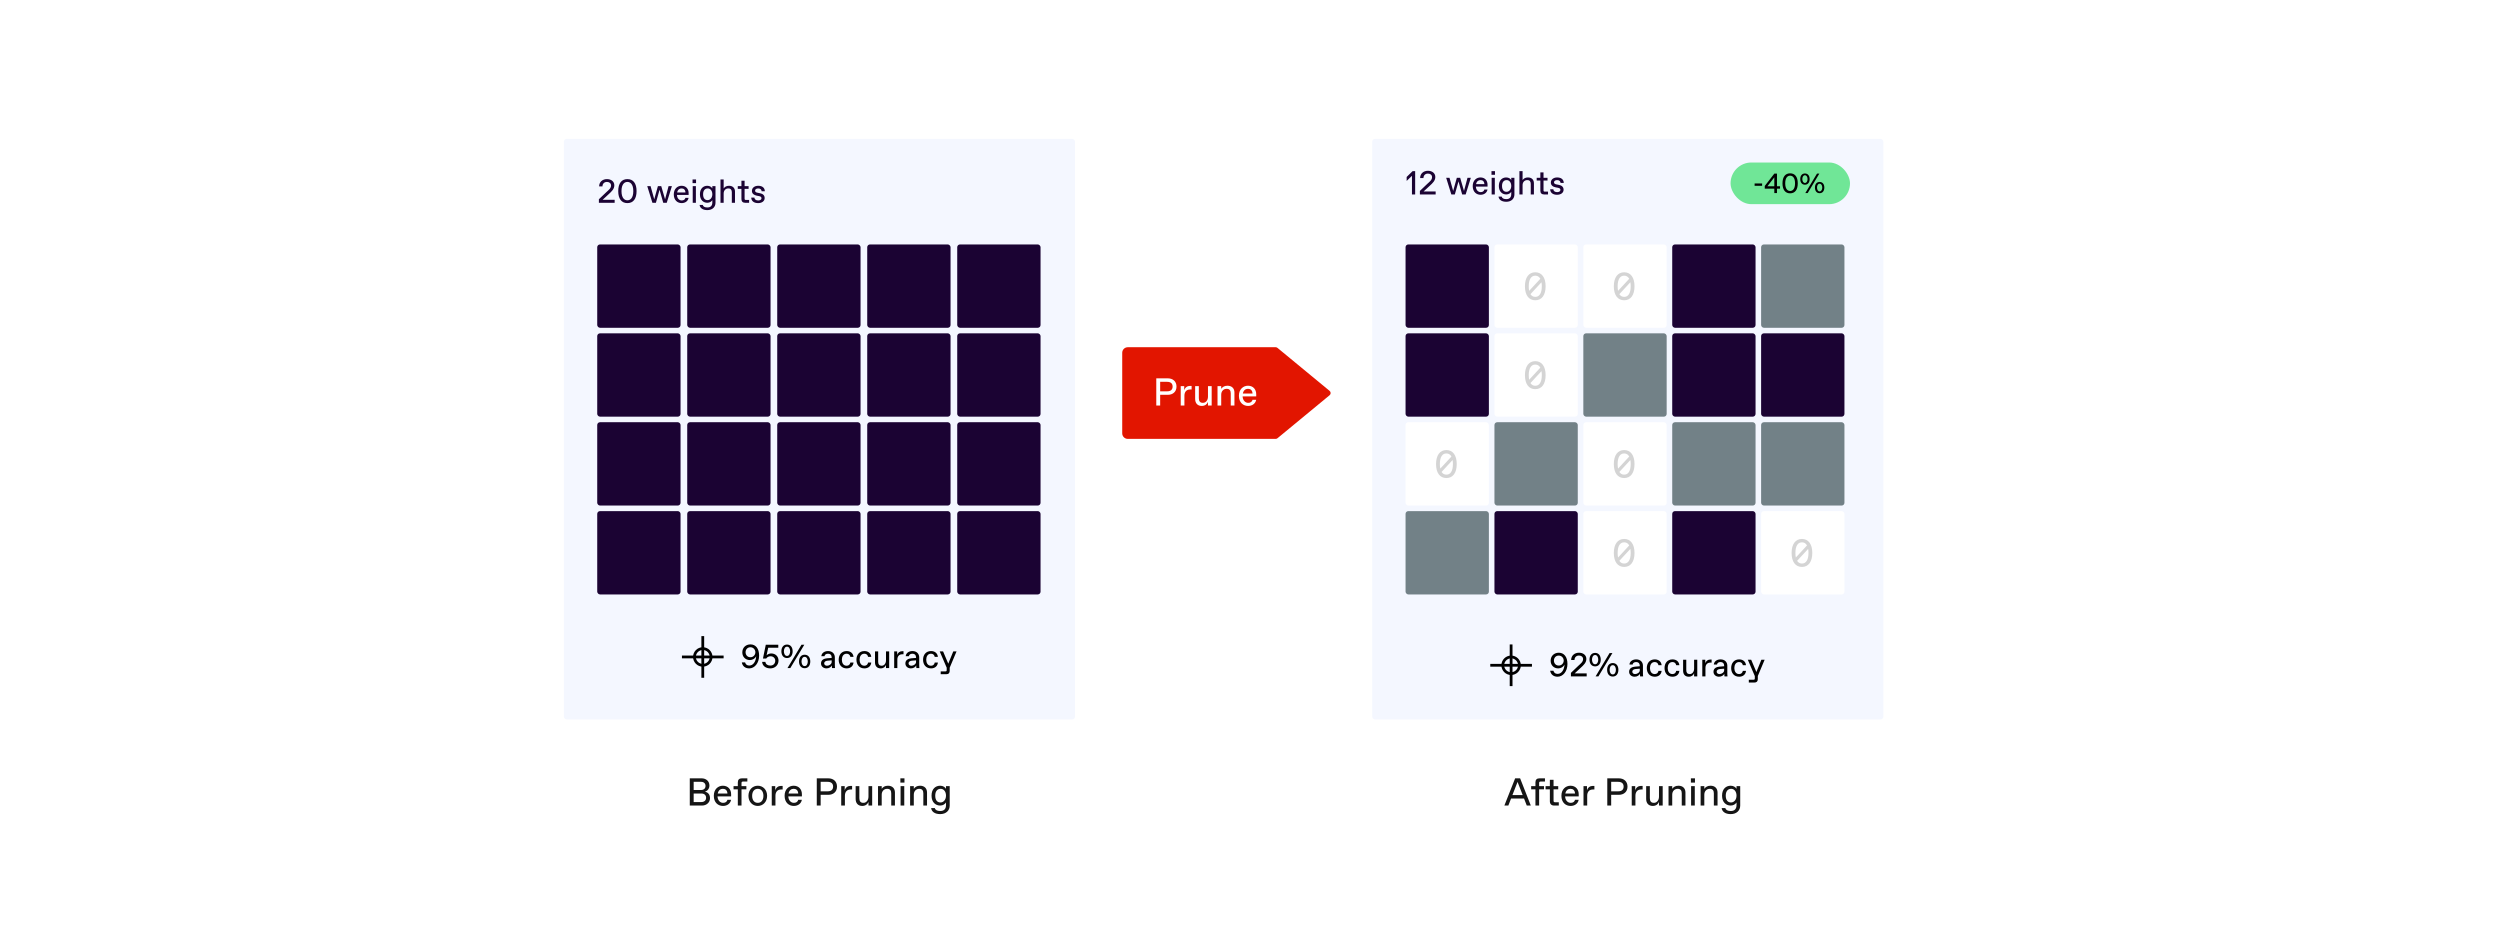 <?xml version="1.0" encoding="utf-8"?>
<svg xmlns="http://www.w3.org/2000/svg" width="900" height="340" viewBox="0 0 900 340" fill="none">
  <rect width="900" height="340" fill="white"/>
  <path d="M541.573 290L545.451 280.2H547.243L551.093 290H549.637L548.657 287.48H543.981L543.001 290H541.573ZM544.471 286.22H548.167L546.319 281.488L544.471 286.22ZM552.757 290V284.148H551.217V283H552.757V281.67C552.757 280.69 553.247 280.2 554.227 280.2H556.187V281.362H554.647C554.227 281.362 554.087 281.502 554.087 281.922V283H555.837V284.148H554.087V290H552.757ZM559.49 290C558.51 290 557.95 289.44 557.95 288.46V284.148H556.41V283H557.95V280.732H559.28V283H560.96V284.148H559.28V288.25C559.28 288.67 559.42 288.81 559.84 288.81H561.17V290H559.49ZM565.411 290.14C563.675 290.14 562.107 288.936 562.107 286.486C562.107 284.064 563.717 282.86 565.369 282.86C567.189 282.86 568.337 284.12 568.337 285.94V286.71H563.437C563.521 288.306 564.543 289.02 565.397 289.02H565.509C566.195 289.02 566.853 288.67 566.993 287.928H568.323C568.071 289.342 566.853 290.14 565.411 290.14ZM563.521 285.66H567.007C566.951 284.442 566.223 283.98 565.425 283.98H565.313C564.585 283.98 563.773 284.414 563.521 285.66ZM570.06 290V283H571.32V284.54C571.6 283.49 572.44 282.93 573.35 282.93H573.98V284.218H573.42C572.16 284.218 571.39 285.058 571.39 286.458V290H570.06ZM578.623 290V280.2H582.753C584.573 280.2 585.903 281.278 585.903 283.168C585.903 285.058 584.573 286.136 582.753 286.136H580.023V290H578.623ZM580.023 284.876H582.543C583.803 284.876 584.503 284.288 584.503 283.168C584.503 282.048 583.803 281.46 582.543 281.46H580.023V284.876ZM587.423 290V283H588.683V284.54C588.963 283.49 589.803 282.93 590.713 282.93H591.343V284.218H590.783C589.523 284.218 588.753 285.058 588.753 286.458V290H587.423ZM594.997 290.14C593.429 290.14 592.617 289.09 592.617 287.62V283H593.947V287.34C593.947 288.46 594.409 289.02 595.361 289.02H595.473C596.369 289.02 597.237 288.18 597.237 286.78V283H598.567V290H597.237V288.67C596.971 289.44 596.215 290.14 594.997 290.14ZM600.671 290V283H602.001V283.98C602.421 283.35 603.121 282.86 604.241 282.86C605.851 282.86 606.761 283.84 606.761 285.31V290H605.431V285.59C605.431 284.61 605.011 283.98 604.017 283.98H603.905C602.911 283.98 602.001 284.75 602.001 286.08V290H600.671ZM608.792 290V283H610.122V290H608.792ZM608.722 281.74V280.2H610.192V281.74H608.722ZM612.224 290V283H613.554V283.98C613.974 283.35 614.674 282.86 615.794 282.86C617.404 282.86 618.314 283.84 618.314 285.31V290H616.984V285.59C616.984 284.61 616.564 283.98 615.57 283.98H615.458C614.464 283.98 613.554 284.75 613.554 286.08V290H612.224ZM623.047 293.08C621.087 293.08 619.939 292.17 619.799 290.91H621.129C621.269 291.61 622.025 291.96 622.977 291.96H623.117C624.307 291.96 625.147 291.33 625.147 289.86V288.88C624.797 289.44 624.097 290 623.047 290C621.437 290 619.939 288.88 619.939 286.43C619.939 283.98 621.395 282.86 623.047 282.86C624.097 282.86 624.867 283.42 625.147 283.98V283H626.477V290C626.477 291.75 625.217 293.08 623.047 293.08ZM621.269 286.43C621.269 288.18 622.109 288.88 623.103 288.88H623.215C624.181 288.88 625.147 287.97 625.147 286.43C625.147 284.89 624.251 283.98 623.285 283.98H623.173C622.179 283.98 621.269 284.68 621.269 286.43Z" fill="#151515"/>
  <path d="M248.32 290V280.2H252.59C254.13 280.2 255.39 281.18 255.39 282.79C255.39 283.91 254.718 284.68 253.794 285.03C254.9 285.212 255.6 286.066 255.6 287.34C255.6 288.964 254.27 290 252.73 290H248.32ZM249.72 288.74H252.45C253.5 288.74 254.2 288.18 254.2 287.2C254.2 286.22 253.5 285.66 252.45 285.66H249.72V288.74ZM249.72 284.4H252.38C253.36 284.4 253.99 283.84 253.99 282.93C253.99 282.02 253.36 281.46 252.38 281.46H249.72V284.4ZM260.277 290.14C258.541 290.14 256.973 288.936 256.973 286.486C256.973 284.064 258.583 282.86 260.235 282.86C262.055 282.86 263.203 284.12 263.203 285.94V286.71H258.303C258.387 288.306 259.409 289.02 260.263 289.02H260.375C261.061 289.02 261.719 288.67 261.859 287.928H263.189C262.937 289.342 261.719 290.14 260.277 290.14ZM258.387 285.66H261.873C261.817 284.442 261.089 283.98 260.291 283.98H260.179C259.451 283.98 258.639 284.414 258.387 285.66ZM265.615 290V284.148H264.075V283H265.615V281.67C265.615 280.69 266.105 280.2 267.085 280.2H269.045V281.362H267.505C267.085 281.362 266.945 281.502 266.945 281.922V283H268.695V284.148H266.945V290H265.615ZM272.801 290.14C270.911 290.14 269.441 288.67 269.441 286.5C269.441 284.33 270.911 282.86 272.801 282.86C274.691 282.86 276.161 284.33 276.161 286.5C276.161 288.67 274.691 290.14 272.801 290.14ZM270.771 286.5C270.771 288.11 271.611 289.02 272.745 289.02H272.857C273.991 289.02 274.831 288.11 274.831 286.5C274.831 284.89 273.991 283.98 272.857 283.98H272.745C271.611 283.98 270.771 284.89 270.771 286.5ZM277.832 290V283H279.092V284.54C279.372 283.49 280.212 282.93 281.122 282.93H281.752V284.218H281.192C279.932 284.218 279.162 285.058 279.162 286.458V290H277.832ZM285.761 290.14C284.025 290.14 282.457 288.936 282.457 286.486C282.457 284.064 284.067 282.86 285.719 282.86C287.539 282.86 288.687 284.12 288.687 285.94V286.71H283.787C283.871 288.306 284.893 289.02 285.747 289.02H285.859C286.545 289.02 287.203 288.67 287.343 287.928H288.673C288.421 289.342 287.203 290.14 285.761 290.14ZM283.871 285.66H287.357C287.301 284.442 286.573 283.98 285.775 283.98H285.663C284.935 283.98 284.123 284.414 283.871 285.66ZM294.038 290V280.2H298.168C299.988 280.2 301.318 281.278 301.318 283.168C301.318 285.058 299.988 286.136 298.168 286.136H295.438V290H294.038ZM295.438 284.876H297.958C299.218 284.876 299.918 284.288 299.918 283.168C299.918 282.048 299.218 281.46 297.958 281.46H295.438V284.876ZM302.838 290V283H304.098V284.54C304.378 283.49 305.218 282.93 306.128 282.93H306.758V284.218H306.198C304.938 284.218 304.168 285.058 304.168 286.458V290H302.838ZM310.412 290.14C308.844 290.14 308.032 289.09 308.032 287.62V283H309.362V287.34C309.362 288.46 309.824 289.02 310.776 289.02H310.888C311.784 289.02 312.652 288.18 312.652 286.78V283H313.982V290H312.652V288.67C312.386 289.44 311.63 290.14 310.412 290.14ZM316.086 290V283H317.416V283.98C317.836 283.35 318.536 282.86 319.656 282.86C321.266 282.86 322.176 283.84 322.176 285.31V290H320.846V285.59C320.846 284.61 320.426 283.98 319.432 283.98H319.32C318.326 283.98 317.416 284.75 317.416 286.08V290H316.086ZM324.207 290V283H325.537V290H324.207ZM324.137 281.74V280.2H325.607V281.74H324.137ZM327.639 290V283H328.969V283.98C329.389 283.35 330.089 282.86 331.209 282.86C332.819 282.86 333.729 283.84 333.729 285.31V290H332.399V285.59C332.399 284.61 331.979 283.98 330.985 283.98H330.873C329.879 283.98 328.969 284.75 328.969 286.08V290H327.639ZM338.462 293.08C336.502 293.08 335.354 292.17 335.214 290.91H336.544C336.684 291.61 337.44 291.96 338.392 291.96H338.532C339.722 291.96 340.562 291.33 340.562 289.86V288.88C340.212 289.44 339.512 290 338.462 290C336.852 290 335.354 288.88 335.354 286.43C335.354 283.98 336.81 282.86 338.462 282.86C339.512 282.86 340.282 283.42 340.562 283.98V283H341.892V290C341.892 291.75 340.632 293.08 338.462 293.08ZM336.684 286.43C336.684 288.18 337.524 288.88 338.518 288.88H338.63C339.596 288.88 340.562 287.97 340.562 286.43C340.562 284.89 339.666 283.98 338.7 283.98H338.588C337.594 283.98 336.684 284.68 336.684 286.43Z" fill="#151515"/>
  <rect x="203" y="50" width="184" height="209" rx="1" fill="#F4F7FF"/>
  <path d="M215.6 73V71.728L218.312 69.148C219.056 68.44 219.98 67.816 219.98 66.784C219.98 65.992 219.356 65.5 218.564 65.5H218.444C217.52 65.5 216.884 66.184 216.884 67.108H215.684C215.696 65.5 216.896 64.48 218.504 64.48C219.944 64.48 221.156 65.284 221.156 66.724C221.156 68.056 220.16 68.944 219.188 69.844L216.944 71.92H221.276V73H215.6ZM225.863 73.12C223.787 73.12 222.563 71.62 222.563 68.8C222.563 65.98 223.787 64.48 225.863 64.48C227.939 64.48 229.163 65.98 229.163 68.8C229.163 71.62 227.939 73.12 225.863 73.12ZM223.739 68.8C223.739 71.392 224.903 72.1 225.803 72.1H225.923C226.823 72.1 227.987 71.392 227.987 68.8C227.987 66.208 226.823 65.5 225.923 65.5H225.803C224.903 65.5 223.739 66.208 223.739 68.8ZM234.866 73L233.006 67H234.206L235.526 71.74L236.846 67H238.046L239.426 71.74L240.686 67H241.886L240.026 73H238.766L237.446 68.308L236.126 73H234.866ZM245.395 73.12C243.907 73.12 242.563 72.088 242.563 69.988C242.563 67.912 243.943 66.88 245.359 66.88C246.919 66.88 247.903 67.96 247.903 69.52V70.18H243.703C243.775 71.548 244.651 72.16 245.383 72.16H245.479C246.067 72.16 246.631 71.86 246.751 71.224H247.891C247.675 72.436 246.631 73.12 245.395 73.12ZM243.775 69.28H246.763C246.715 68.236 246.091 67.84 245.407 67.84H245.311C244.687 67.84 243.991 68.212 243.775 69.28ZM249.38 73V67H250.52V73H249.38ZM249.32 65.92V64.6H250.58V65.92H249.32ZM254.638 75.64C252.958 75.64 251.974 74.86 251.854 73.78H252.994C253.114 74.38 253.762 74.68 254.578 74.68H254.698C255.718 74.68 256.438 74.14 256.438 72.88V72.04C256.138 72.52 255.538 73 254.638 73C253.258 73 251.974 72.04 251.974 69.94C251.974 67.84 253.222 66.88 254.638 66.88C255.538 66.88 256.198 67.36 256.438 67.84V67H257.578V73C257.578 74.5 256.498 75.64 254.638 75.64ZM253.114 69.94C253.114 71.44 253.834 72.04 254.686 72.04H254.782C255.61 72.04 256.438 71.26 256.438 69.94C256.438 68.62 255.67 67.84 254.842 67.84H254.746C253.894 67.84 253.114 68.44 253.114 69.94ZM259.377 73V64.6H260.517V67.84C260.877 67.3 261.477 66.88 262.437 66.88C263.817 66.88 264.597 67.72 264.597 68.98V73H263.457V69.22C263.457 68.38 263.097 67.84 262.245 67.84H262.149C261.297 67.84 260.517 68.5 260.517 69.64V73H259.377ZM268.235 73C267.395 73 266.915 72.52 266.915 71.68V67.984H265.595V67H266.915V65.056H268.055V67H269.495V67.984H268.055V71.5C268.055 71.86 268.175 71.98 268.535 71.98H269.675V73H268.235ZM272.912 73.12C271.316 73.12 270.452 72.28 270.452 71.14H271.592C271.652 71.86 272.216 72.16 272.924 72.16H273.02C273.644 72.16 274.136 71.86 274.136 71.38C274.136 70.996 273.92 70.732 273.32 70.612L272.444 70.444C271.472 70.252 270.692 69.748 270.692 68.728C270.692 67.528 271.76 66.88 272.96 66.88C274.532 66.88 275.336 67.72 275.336 68.86H274.196C274.136 68.32 273.8 67.84 273.02 67.84H272.924C272.252 67.84 271.832 68.188 271.832 68.608C271.832 69.028 272.072 69.256 272.672 69.376L273.62 69.568C274.532 69.748 275.276 70.24 275.276 71.32C275.276 72.4 274.304 73.12 272.912 73.12Z" fill="#1B0333"/>
  <rect x="215" y="88" width="30" height="30" rx="1" fill="#1B0333"/>
  <rect x="247.4" y="88" width="30" height="30" rx="1" fill="#1B0333"/>
  <rect x="279.8" y="88" width="30" height="30" rx="1" fill="#1B0333"/>
  <rect x="312.2" y="88" width="30" height="30" rx="1" fill="#1B0333"/>
  <rect x="344.6" y="88" width="30" height="30" rx="1" fill="#1B0333"/>
  <rect x="215" y="120" width="30" height="30" rx="1" fill="#1B0333"/>
  <rect x="247.4" y="120" width="30" height="30" rx="1" fill="#1B0333"/>
  <rect x="279.8" y="120" width="30" height="30" rx="1" fill="#1B0333"/>
  <rect x="312.2" y="120" width="30" height="30" rx="1" fill="#1B0333"/>
  <rect x="344.6" y="120" width="30" height="30" rx="1" fill="#1B0333"/>
  <rect x="215" y="152" width="30" height="30" rx="1" fill="#1B0333"/>
  <rect x="247.4" y="152" width="30" height="30" rx="1" fill="#1B0333"/>
  <rect x="279.8" y="152" width="30" height="30" rx="1" fill="#1B0333"/>
  <rect x="312.2" y="152" width="30" height="30" rx="1" fill="#1B0333"/>
  <rect x="344.6" y="152" width="30" height="30" rx="1" fill="#1B0333"/>
  <rect x="215" y="184" width="30" height="30" rx="1" fill="#1B0333"/>
  <rect x="247.4" y="184" width="30" height="30" rx="1" fill="#1B0333"/>
  <rect x="279.8" y="184" width="30" height="30" rx="1" fill="#1B0333"/>
  <rect x="312.2" y="184" width="30" height="30" rx="1" fill="#1B0333"/>
  <rect x="344.6" y="184" width="30" height="30" rx="1" fill="#1B0333"/>
  <rect x="215" y="229" width="160" height="15" rx="1" fill="#F4F7FF"/>
  <circle cx="253" cy="236.5" r="3" stroke="black"/>
  <line x1="253" y1="229" x2="253" y2="244" stroke="black"/>
  <line x1="260.5" y1="236.5" x2="245.5" y2="236.5" stroke="black"/>
  <path d="M269.728 240.62C268.288 240.62 267.292 239.828 267.052 238.46H268.228C268.408 239.132 268.9 239.588 269.644 239.588H269.788C271.108 239.588 272.092 238.244 272.236 236.24C271.816 237.104 270.916 237.62 269.944 237.62C268.444 237.62 267.232 236.54 267.232 234.86C267.232 233.132 268.492 231.98 270.172 231.98C272.032 231.98 273.28 233.444 273.28 236.024C273.28 238.724 271.648 240.62 269.728 240.62ZM268.408 234.8C268.408 235.88 269.188 236.6 270.088 236.6H270.208C271.108 236.6 271.936 235.832 271.936 234.812C271.936 233.804 271.108 233.012 270.208 233.012H270.088C269.188 233.012 268.408 233.732 268.408 234.8ZM277.326 240.62C275.79 240.62 274.482 239.816 274.362 238.28H275.538C275.646 239.144 276.39 239.6 277.266 239.6H277.386C278.394 239.6 279.09 238.856 279.09 237.86C279.09 236.936 278.37 236.264 277.446 236.264H277.326C276.786 236.264 276.162 236.54 275.826 237.08H274.662L275.682 232.1H280.182V233.18H276.558L275.97 235.904C276.426 235.46 277.05 235.244 277.65 235.244C279.21 235.244 280.266 236.36 280.266 237.8C280.266 239.456 278.982 240.62 277.326 240.62ZM283.494 240.5L288.534 232.1H289.554L284.514 240.5H283.494ZM281.298 234.464C281.298 233.012 282.066 232.04 283.326 232.04C284.586 232.04 285.354 233.012 285.354 234.464C285.354 235.928 284.586 236.9 283.326 236.9C282.066 236.9 281.298 235.928 281.298 234.464ZM282.198 234.464C282.198 235.28 282.558 236.132 283.302 236.132H283.35C284.094 236.132 284.454 235.28 284.454 234.464C284.454 233.648 284.094 232.808 283.35 232.808H283.302C282.558 232.808 282.198 233.648 282.198 234.464ZM287.646 238.124C287.646 236.672 288.414 235.7 289.674 235.7C290.934 235.7 291.702 236.672 291.702 238.124C291.702 239.588 290.934 240.56 289.674 240.56C288.414 240.56 287.646 239.588 287.646 238.124ZM288.546 238.124C288.546 238.94 288.906 239.792 289.65 239.792H289.698C290.442 239.792 290.802 238.94 290.802 238.124C290.802 237.308 290.442 236.468 289.698 236.468H289.65C288.906 236.468 288.546 237.308 288.546 238.124ZM297.543 240.62C296.403 240.62 295.563 239.864 295.563 238.844C295.563 237.476 296.775 237.068 297.747 236.984L299.403 236.852V236.66C299.403 235.82 298.923 235.34 298.155 235.34H298.059C297.435 235.34 296.895 235.64 296.823 236.24H295.683C295.755 235.136 296.751 234.38 298.107 234.38C299.703 234.38 300.543 235.436 300.543 236.66V239.18C300.543 239.54 300.543 240.08 300.603 240.5H299.523C299.463 240.2 299.463 239.6 299.463 239.54C299.223 240.08 298.503 240.62 297.543 240.62ZM296.703 238.796C296.703 239.288 297.111 239.66 297.675 239.66H297.771C298.503 239.66 299.403 239.06 299.403 238.34V237.728L297.903 237.848C297.207 237.908 296.703 238.244 296.703 238.796ZM304.807 240.62C302.959 240.62 301.927 239.264 301.927 237.5C301.927 235.736 302.959 234.38 304.807 234.38C306.175 234.38 307.147 235.184 307.267 236.48H306.127C306.019 235.82 305.539 235.34 304.855 235.34H304.759C303.607 235.34 303.067 236.36 303.067 237.5C303.067 238.64 303.607 239.66 304.759 239.66H304.855C305.539 239.66 306.019 239.18 306.127 238.52H307.267C307.147 239.816 306.175 240.62 304.807 240.62ZM311.193 240.62C309.345 240.62 308.313 239.264 308.313 237.5C308.313 235.736 309.345 234.38 311.193 234.38C312.561 234.38 313.533 235.184 313.653 236.48H312.513C312.405 235.82 311.925 235.34 311.241 235.34H311.145C309.993 235.34 309.453 236.36 309.453 237.5C309.453 238.64 309.993 239.66 311.145 239.66H311.241C311.925 239.66 312.405 239.18 312.513 238.52H313.653C313.533 239.816 312.561 240.62 311.193 240.62ZM317.04 240.62C315.696 240.62 315 239.72 315 238.46V234.5H316.14V238.22C316.14 239.18 316.536 239.66 317.352 239.66H317.448C318.216 239.66 318.96 238.94 318.96 237.74V234.5H320.1V240.5H318.96V239.36C318.732 240.02 318.084 240.62 317.04 240.62ZM321.904 240.5V234.5H322.984V235.82C323.224 234.92 323.944 234.44 324.724 234.44H325.264V235.544H324.784C323.704 235.544 323.044 236.264 323.044 237.464V240.5H321.904ZM327.918 240.62C326.778 240.62 325.938 239.864 325.938 238.844C325.938 237.476 327.15 237.068 328.122 236.984L329.778 236.852V236.66C329.778 235.82 329.298 235.34 328.53 235.34H328.434C327.81 235.34 327.27 235.64 327.198 236.24H326.058C326.13 235.136 327.126 234.38 328.482 234.38C330.078 234.38 330.918 235.436 330.918 236.66V239.18C330.918 239.54 330.918 240.08 330.978 240.5H329.898C329.838 240.2 329.838 239.6 329.838 239.54C329.598 240.08 328.878 240.62 327.918 240.62ZM327.078 238.796C327.078 239.288 327.486 239.66 328.05 239.66H328.146C328.878 239.66 329.778 239.06 329.778 238.34V237.728L328.278 237.848C327.582 237.908 327.078 238.244 327.078 238.796ZM335.182 240.62C333.334 240.62 332.302 239.264 332.302 237.5C332.302 235.736 333.334 234.38 335.182 234.38C336.55 234.38 337.522 235.184 337.642 236.48H336.502C336.394 235.82 335.914 235.34 335.23 235.34H335.134C333.982 235.34 333.442 236.36 333.442 237.5C333.442 238.64 333.982 239.66 335.134 239.66H335.23C335.914 239.66 336.394 239.18 336.502 238.52H337.642C337.522 239.816 336.55 240.62 335.182 240.62ZM338.655 242.72V241.7H340.335C340.695 241.7 340.815 241.58 340.815 241.22V240.38L338.295 234.5H339.507L341.379 238.928L343.179 234.5H344.355L341.895 240.368V241.46C341.895 242.3 341.475 242.72 340.635 242.72H338.655Z" fill="black"/>
  <rect x="494" y="50" width="184" height="209" rx="1" fill="#F4F7FF"/>
  <path d="M508.304 70V63.292L506.396 65.14V63.7L508.556 61.6H509.456V70H508.304ZM511.159 70V68.728L513.871 66.148C514.615 65.44 515.539 64.816 515.539 63.784C515.539 62.992 514.915 62.5 514.123 62.5H514.003C513.079 62.5 512.443 63.184 512.443 64.108H511.243C511.255 62.5 512.455 61.48 514.063 61.48C515.503 61.48 516.715 62.284 516.715 63.724C516.715 65.056 515.719 65.944 514.747 66.844L512.503 68.92H516.835V70H511.159ZM522.479 70L520.619 64H521.819L523.139 68.74L524.459 64H525.659L527.039 68.74L528.299 64H529.499L527.639 70H526.379L525.059 65.308L523.739 70H522.479ZM533.009 70.12C531.521 70.12 530.177 69.088 530.177 66.988C530.177 64.912 531.557 63.88 532.973 63.88C534.533 63.88 535.517 64.96 535.517 66.52V67.18H531.317C531.389 68.548 532.265 69.16 532.997 69.16H533.093C533.681 69.16 534.245 68.86 534.365 68.224H535.505C535.289 69.436 534.245 70.12 533.009 70.12ZM531.389 66.28H534.377C534.329 65.236 533.705 64.84 533.021 64.84H532.925C532.301 64.84 531.605 65.212 531.389 66.28ZM536.994 70V64H538.134V70H536.994ZM536.934 62.92V61.6H538.194V62.92H536.934ZM542.251 72.64C540.571 72.64 539.587 71.86 539.467 70.78H540.607C540.727 71.38 541.375 71.68 542.191 71.68H542.311C543.331 71.68 544.051 71.14 544.051 69.88V69.04C543.751 69.52 543.151 70 542.251 70C540.871 70 539.587 69.04 539.587 66.94C539.587 64.84 540.835 63.88 542.251 63.88C543.151 63.88 543.811 64.36 544.051 64.84V64H545.191V70C545.191 71.5 544.111 72.64 542.251 72.64ZM540.727 66.94C540.727 68.44 541.447 69.04 542.299 69.04H542.395C543.223 69.04 544.051 68.26 544.051 66.94C544.051 65.62 543.283 64.84 542.455 64.84H542.359C541.507 64.84 540.727 65.44 540.727 66.94ZM546.99 70V61.6H548.13V64.84C548.49 64.3 549.09 63.88 550.05 63.88C551.43 63.88 552.21 64.72 552.21 65.98V70H551.07V66.22C551.07 65.38 550.71 64.84 549.858 64.84H549.762C548.91 64.84 548.13 65.5 548.13 66.64V70H546.99ZM555.848 70C555.008 70 554.528 69.52 554.528 68.68V64.984H553.208V64H554.528V62.056H555.668V64H557.108V64.984H555.668V68.5C555.668 68.86 555.788 68.98 556.148 68.98H557.288V70H555.848ZM560.525 70.12C558.929 70.12 558.065 69.28 558.065 68.14H559.205C559.265 68.86 559.829 69.16 560.537 69.16H560.633C561.257 69.16 561.749 68.86 561.749 68.38C561.749 67.996 561.533 67.732 560.933 67.612L560.057 67.444C559.085 67.252 558.305 66.748 558.305 65.728C558.305 64.528 559.373 63.88 560.573 63.88C562.145 63.88 562.949 64.72 562.949 65.86H561.809C561.749 65.32 561.413 64.84 560.633 64.84H560.537C559.865 64.84 559.445 65.188 559.445 65.608C559.445 66.028 559.685 66.256 560.285 66.376L561.233 66.568C562.145 66.748 562.889 67.24 562.889 68.32C562.889 69.4 561.917 70.12 560.525 70.12Z" fill="#1B0333"/>
  <rect x="623" y="58.5" width="43" height="15" rx="7.5" fill="#70E697"/>
  <path d="M631.66 66.9V66.05H634.36V66.9H631.66ZM638.753 69.5V67.91H635.313V66.95L638.763 62.5H639.713V67.06H640.813V67.91H639.713V69.5H638.753ZM636.253 67.06H638.753V63.84L636.253 67.06ZM644.447 69.6C642.717 69.6 641.697 68.35 641.697 66C641.697 63.65 642.717 62.4 644.447 62.4C646.177 62.4 647.197 63.65 647.197 66C647.197 68.35 646.177 69.6 644.447 69.6ZM642.677 66C642.677 68.16 643.647 68.75 644.397 68.75H644.497C645.247 68.75 646.217 68.16 646.217 66C646.217 63.84 645.247 63.25 644.497 63.25H644.397C643.647 63.25 642.677 63.84 642.677 66ZM649.918 69.5L654.118 62.5H654.968L650.768 69.5H649.918ZM648.088 64.47C648.088 63.26 648.728 62.45 649.778 62.45C650.828 62.45 651.468 63.26 651.468 64.47C651.468 65.69 650.828 66.5 649.778 66.5C648.728 66.5 648.088 65.69 648.088 64.47ZM648.838 64.47C648.838 65.15 649.138 65.86 649.758 65.86H649.798C650.418 65.86 650.718 65.15 650.718 64.47C650.718 63.79 650.418 63.09 649.798 63.09H649.758C649.138 63.09 648.838 63.79 648.838 64.47ZM653.378 67.52C653.378 66.31 654.018 65.5 655.068 65.5C656.118 65.5 656.758 66.31 656.758 67.52C656.758 68.74 656.118 69.55 655.068 69.55C654.018 69.55 653.378 68.74 653.378 67.52ZM654.128 67.52C654.128 68.2 654.428 68.91 655.048 68.91H655.088C655.708 68.91 656.008 68.2 656.008 67.52C656.008 66.84 655.708 66.14 655.088 66.14H655.048C654.428 66.14 654.128 66.84 654.128 67.52Z" fill="black"/>
  <rect x="506" y="88" width="30" height="30" rx="1" fill="#1B0333"/>
  <rect x="538" y="88" width="30" height="30" rx="1" fill="white"/>
  <path d="M552.7 98.018C555.024 98.018 556.424 99.894 556.424 103.058C556.424 106.222 555.052 108.098 552.7 108.098C550.348 108.098 548.976 106.222 548.976 103.058C548.976 99.894 550.376 98.018 552.7 98.018ZM552.77 99.25H552.63C551.342 99.25 550.348 100.398 550.348 103.058C550.348 103.688 550.404 104.22 550.502 104.696L554.52 100.356C554.1 99.6 553.484 99.25 552.77 99.25ZM552.63 106.866H552.77C554.058 106.866 555.052 105.718 555.052 103.058C555.052 102.512 555.01 102.036 554.926 101.616L550.964 105.9C551.384 106.558 551.972 106.866 552.63 106.866Z" fill="#D4D4D4"/>
  <rect x="570" y="88" width="30" height="30" rx="1" fill="white"/>
  <path d="M584.7 98.018C587.024 98.018 588.424 99.894 588.424 103.058C588.424 106.222 587.052 108.098 584.7 108.098C582.348 108.098 580.976 106.222 580.976 103.058C580.976 99.894 582.376 98.018 584.7 98.018ZM584.77 99.25H584.63C583.342 99.25 582.348 100.398 582.348 103.058C582.348 103.688 582.404 104.22 582.502 104.696L586.52 100.356C586.1 99.6 585.484 99.25 584.77 99.25ZM584.63 106.866H584.77C586.058 106.866 587.052 105.718 587.052 103.058C587.052 102.512 587.01 102.036 586.926 101.616L582.964 105.9C583.384 106.558 583.972 106.866 584.63 106.866Z" fill="#D4D4D4"/>
  <rect x="602" y="88" width="30" height="30" rx="1" fill="#1B0333"/>
  <rect x="634" y="88" width="30" height="30" rx="1" fill="#728187"/>
  <rect x="506" y="120" width="30" height="30" rx="1" fill="#1B0333"/>
  <rect x="538" y="120" width="30" height="30" rx="1" fill="white"/>
  <path d="M552.7 130.018C555.024 130.018 556.424 131.894 556.424 135.058C556.424 138.222 555.052 140.098 552.7 140.098C550.348 140.098 548.976 138.222 548.976 135.058C548.976 131.894 550.376 130.018 552.7 130.018ZM552.77 131.25H552.63C551.342 131.25 550.348 132.398 550.348 135.058C550.348 135.688 550.404 136.22 550.502 136.696L554.52 132.356C554.1 131.6 553.484 131.25 552.77 131.25ZM552.63 138.866H552.77C554.058 138.866 555.052 137.718 555.052 135.058C555.052 134.512 555.01 134.036 554.926 133.616L550.964 137.9C551.384 138.558 551.972 138.866 552.63 138.866Z" fill="#D4D4D4"/>
  <rect x="570" y="120" width="30" height="30" rx="1" fill="#728187"/>
  <rect x="602" y="120" width="30" height="30" rx="1" fill="#1B0333"/>
  <rect x="634" y="120" width="30" height="30" rx="1" fill="#1B0333"/>
  <rect x="506" y="152" width="30" height="30" rx="1" fill="white"/>
  <path d="M520.7 162.018C523.024 162.018 524.424 163.894 524.424 167.058C524.424 170.222 523.052 172.098 520.7 172.098C518.348 172.098 516.976 170.222 516.976 167.058C516.976 163.894 518.376 162.018 520.7 162.018ZM520.77 163.25H520.63C519.342 163.25 518.348 164.398 518.348 167.058C518.348 167.688 518.404 168.22 518.502 168.696L522.52 164.356C522.1 163.6 521.484 163.25 520.77 163.25ZM520.63 170.866H520.77C522.058 170.866 523.052 169.718 523.052 167.058C523.052 166.512 523.01 166.036 522.926 165.616L518.964 169.9C519.384 170.558 519.972 170.866 520.63 170.866Z" fill="#D4D4D4"/>
  <rect x="538" y="152" width="30" height="30" rx="1" fill="#728187"/>
  <rect x="570" y="152" width="30" height="30" rx="1" fill="white"/>
  <path d="M584.7 162.018C587.024 162.018 588.424 163.894 588.424 167.058C588.424 170.222 587.052 172.098 584.7 172.098C582.348 172.098 580.976 170.222 580.976 167.058C580.976 163.894 582.376 162.018 584.7 162.018ZM584.77 163.25H584.63C583.342 163.25 582.348 164.398 582.348 167.058C582.348 167.688 582.404 168.22 582.502 168.696L586.52 164.356C586.1 163.6 585.484 163.25 584.77 163.25ZM584.63 170.866H584.77C586.058 170.866 587.052 169.718 587.052 167.058C587.052 166.512 587.01 166.036 586.926 165.616L582.964 169.9C583.384 170.558 583.972 170.866 584.63 170.866Z" fill="#D4D4D4"/>
  <rect x="602" y="152" width="30" height="30" rx="1" fill="#728187"/>
  <rect x="634" y="152" width="30" height="30" rx="1" fill="#728187"/>
  <rect x="506" y="184" width="30" height="30" rx="1" fill="#728187"/>
  <rect x="538" y="184" width="30" height="30" rx="1" fill="#1B0333"/>
  <rect x="570" y="184" width="30" height="30" rx="1" fill="white"/>
  <path d="M584.7 194.018C587.024 194.018 588.424 195.894 588.424 199.058C588.424 202.222 587.052 204.098 584.7 204.098C582.348 204.098 580.976 202.222 580.976 199.058C580.976 195.894 582.376 194.018 584.7 194.018ZM584.77 195.25H584.63C583.342 195.25 582.348 196.398 582.348 199.058C582.348 199.688 582.404 200.22 582.502 200.696L586.52 196.356C586.1 195.6 585.484 195.25 584.77 195.25ZM584.63 202.866H584.77C586.058 202.866 587.052 201.718 587.052 199.058C587.052 198.512 587.01 198.036 586.926 197.616L582.964 201.9C583.384 202.558 583.972 202.866 584.63 202.866Z" fill="#D4D4D4"/>
  <rect x="602" y="184" width="30" height="30" rx="1" fill="#1B0333"/>
  <rect x="634" y="184" width="30" height="30" rx="1" fill="white"/>
  <path d="M648.7 194.018C651.024 194.018 652.424 195.894 652.424 199.058C652.424 202.222 651.052 204.098 648.7 204.098C646.348 204.098 644.976 202.222 644.976 199.058C644.976 195.894 646.376 194.018 648.7 194.018ZM648.77 195.25H648.63C647.342 195.25 646.348 196.398 646.348 199.058C646.348 199.688 646.404 200.22 646.502 200.696L650.52 196.356C650.1 195.6 649.484 195.25 648.77 195.25ZM648.63 202.866H648.77C650.058 202.866 651.052 201.718 651.052 199.058C651.052 198.512 651.01 198.036 650.926 197.616L646.964 201.9C647.384 202.558 647.972 202.866 648.63 202.866Z" fill="#D4D4D4"/>
  <rect x="506" y="232" width="160" height="15" rx="1" fill="#F4F7FF"/>
  <circle cx="544" cy="239.5" r="3" stroke="black"/>
  <line x1="544" y1="232" x2="544" y2="247" stroke="black"/>
  <line x1="551.5" y1="239.5" x2="536.5" y2="239.5" stroke="black"/>
  <path d="M560.728 243.62C559.288 243.62 558.292 242.828 558.052 241.46H559.228C559.408 242.132 559.9 242.588 560.644 242.588H560.788C562.108 242.588 563.092 241.244 563.236 239.24C562.816 240.104 561.916 240.62 560.944 240.62C559.444 240.62 558.232 239.54 558.232 237.86C558.232 236.132 559.492 234.98 561.172 234.98C563.032 234.98 564.28 236.444 564.28 239.024C564.28 241.724 562.648 243.62 560.728 243.62ZM559.408 237.8C559.408 238.88 560.188 239.6 561.088 239.6H561.208C562.108 239.6 562.936 238.832 562.936 237.812C562.936 236.804 562.108 236.012 561.208 236.012H561.088C560.188 236.012 559.408 236.732 559.408 237.8ZM565.53 243.5V242.228L568.242 239.648C568.986 238.94 569.91 238.316 569.91 237.284C569.91 236.492 569.286 236 568.494 236H568.374C567.45 236 566.814 236.684 566.814 237.608H565.614C565.626 236 566.826 234.98 568.434 234.98C569.874 234.98 571.086 235.784 571.086 237.224C571.086 238.556 570.09 239.444 569.118 240.344L566.874 242.42H571.206V243.5H565.53ZM574.412 243.5L579.452 235.1H580.472L575.432 243.5H574.412ZM572.216 237.464C572.216 236.012 572.984 235.04 574.244 235.04C575.504 235.04 576.272 236.012 576.272 237.464C576.272 238.928 575.504 239.9 574.244 239.9C572.984 239.9 572.216 238.928 572.216 237.464ZM573.116 237.464C573.116 238.28 573.476 239.132 574.22 239.132H574.268C575.012 239.132 575.372 238.28 575.372 237.464C575.372 236.648 575.012 235.808 574.268 235.808H574.22C573.476 235.808 573.116 236.648 573.116 237.464ZM578.564 241.124C578.564 239.672 579.332 238.7 580.592 238.7C581.852 238.7 582.62 239.672 582.62 241.124C582.62 242.588 581.852 243.56 580.592 243.56C579.332 243.56 578.564 242.588 578.564 241.124ZM579.464 241.124C579.464 241.94 579.824 242.792 580.568 242.792H580.616C581.36 242.792 581.72 241.94 581.72 241.124C581.72 240.308 581.36 239.468 580.616 239.468H580.568C579.824 239.468 579.464 240.308 579.464 241.124ZM588.461 243.62C587.321 243.62 586.481 242.864 586.481 241.844C586.481 240.476 587.693 240.068 588.665 239.984L590.321 239.852V239.66C590.321 238.82 589.841 238.34 589.073 238.34H588.977C588.353 238.34 587.813 238.64 587.741 239.24H586.601C586.673 238.136 587.669 237.38 589.025 237.38C590.621 237.38 591.461 238.436 591.461 239.66V242.18C591.461 242.54 591.461 243.08 591.521 243.5H590.441C590.381 243.2 590.381 242.6 590.381 242.54C590.141 243.08 589.421 243.62 588.461 243.62ZM587.621 241.796C587.621 242.288 588.029 242.66 588.593 242.66H588.689C589.421 242.66 590.321 242.06 590.321 241.34V240.728L588.821 240.848C588.125 240.908 587.621 241.244 587.621 241.796ZM595.725 243.62C593.877 243.62 592.845 242.264 592.845 240.5C592.845 238.736 593.877 237.38 595.725 237.38C597.093 237.38 598.065 238.184 598.185 239.48H597.045C596.937 238.82 596.457 238.34 595.773 238.34H595.677C594.525 238.34 593.985 239.36 593.985 240.5C593.985 241.64 594.525 242.66 595.677 242.66H595.773C596.457 242.66 596.937 242.18 597.045 241.52H598.185C598.065 242.816 597.093 243.62 595.725 243.62ZM602.111 243.62C600.263 243.62 599.231 242.264 599.231 240.5C599.231 238.736 600.263 237.38 602.111 237.38C603.479 237.38 604.451 238.184 604.571 239.48H603.431C603.323 238.82 602.843 238.34 602.159 238.34H602.063C600.911 238.34 600.371 239.36 600.371 240.5C600.371 241.64 600.911 242.66 602.063 242.66H602.159C602.843 242.66 603.323 242.18 603.431 241.52H604.571C604.451 242.816 603.479 243.62 602.111 243.62ZM607.958 243.62C606.614 243.62 605.918 242.72 605.918 241.46V237.5H607.058V241.22C607.058 242.18 607.454 242.66 608.27 242.66H608.366C609.134 242.66 609.878 241.94 609.878 240.74V237.5H611.018V243.5H609.878V242.36C609.65 243.02 609.002 243.62 607.958 243.62ZM612.822 243.5V237.5H613.902V238.82C614.142 237.92 614.862 237.44 615.642 237.44H616.182V238.544H615.702C614.622 238.544 613.962 239.264 613.962 240.464V243.5H612.822ZM618.836 243.62C617.696 243.62 616.856 242.864 616.856 241.844C616.856 240.476 618.068 240.068 619.04 239.984L620.696 239.852V239.66C620.696 238.82 620.216 238.34 619.448 238.34H619.352C618.728 238.34 618.188 238.64 618.116 239.24H616.976C617.048 238.136 618.044 237.38 619.4 237.38C620.996 237.38 621.836 238.436 621.836 239.66V242.18C621.836 242.54 621.836 243.08 621.896 243.5H620.816C620.756 243.2 620.756 242.6 620.756 242.54C620.516 243.08 619.796 243.62 618.836 243.62ZM617.996 241.796C617.996 242.288 618.404 242.66 618.968 242.66H619.064C619.796 242.66 620.696 242.06 620.696 241.34V240.728L619.196 240.848C618.5 240.908 617.996 241.244 617.996 241.796ZM626.1 243.62C624.252 243.62 623.22 242.264 623.22 240.5C623.22 238.736 624.252 237.38 626.1 237.38C627.468 237.38 628.44 238.184 628.56 239.48H627.42C627.312 238.82 626.832 238.34 626.148 238.34H626.052C624.9 238.34 624.36 239.36 624.36 240.5C624.36 241.64 624.9 242.66 626.052 242.66H626.148C626.832 242.66 627.312 242.18 627.42 241.52H628.56C628.44 242.816 627.468 243.62 626.1 243.62ZM629.573 245.72V244.7H631.253C631.613 244.7 631.733 244.58 631.733 244.22V243.38L629.213 237.5H630.425L632.297 241.928L634.097 237.5H635.273L632.813 243.368V244.46C632.813 245.3 632.393 245.72 631.553 245.72H629.573Z" fill="black"/>
  <path d="M478.669 140.729C479.154 141.129 479.154 141.871 478.669 142.271L459.882 157.771C459.702 157.919 459.477 158 459.245 158L406 158C404.895 158 404 157.105 404 156L404 127C404 125.895 404.895 125 406 125L459.245 125C459.477 125 459.702 125.081 459.882 125.229L478.669 140.729Z" fill="#E21500"/>
  <path d="M416.26 146V136.2H420.39C422.21 136.2 423.54 137.278 423.54 139.168C423.54 141.058 422.21 142.136 420.39 142.136H417.66V146H416.26ZM417.66 140.876H420.18C421.44 140.876 422.14 140.288 422.14 139.168C422.14 138.048 421.44 137.46 420.18 137.46H417.66V140.876ZM425.06 146V139H426.32V140.54C426.6 139.49 427.44 138.93 428.35 138.93H428.98V140.218H428.42C427.16 140.218 426.39 141.058 426.39 142.458V146H425.06ZM432.633 146.14C431.065 146.14 430.253 145.09 430.253 143.62V139H431.583V143.34C431.583 144.46 432.045 145.02 432.997 145.02H433.109C434.005 145.02 434.873 144.18 434.873 142.78V139H436.203V146H434.873V144.67C434.607 145.44 433.851 146.14 432.633 146.14ZM438.308 146V139H439.638V139.98C440.058 139.35 440.758 138.86 441.878 138.86C443.488 138.86 444.398 139.84 444.398 141.31V146H443.068V141.59C443.068 140.61 442.648 139.98 441.654 139.98H441.542C440.548 139.98 439.638 140.75 439.638 142.08V146H438.308ZM449.313 146.14C447.577 146.14 446.009 144.936 446.009 142.486C446.009 140.064 447.619 138.86 449.271 138.86C451.091 138.86 452.239 140.12 452.239 141.94V142.71H447.339C447.423 144.306 448.445 145.02 449.299 145.02H449.411C450.097 145.02 450.755 144.67 450.895 143.928H452.225C451.973 145.342 450.755 146.14 449.313 146.14ZM447.423 141.66H450.909C450.853 140.442 450.125 139.98 449.327 139.98H449.215C448.487 139.98 447.675 140.414 447.423 141.66Z" fill="white"/>
</svg>